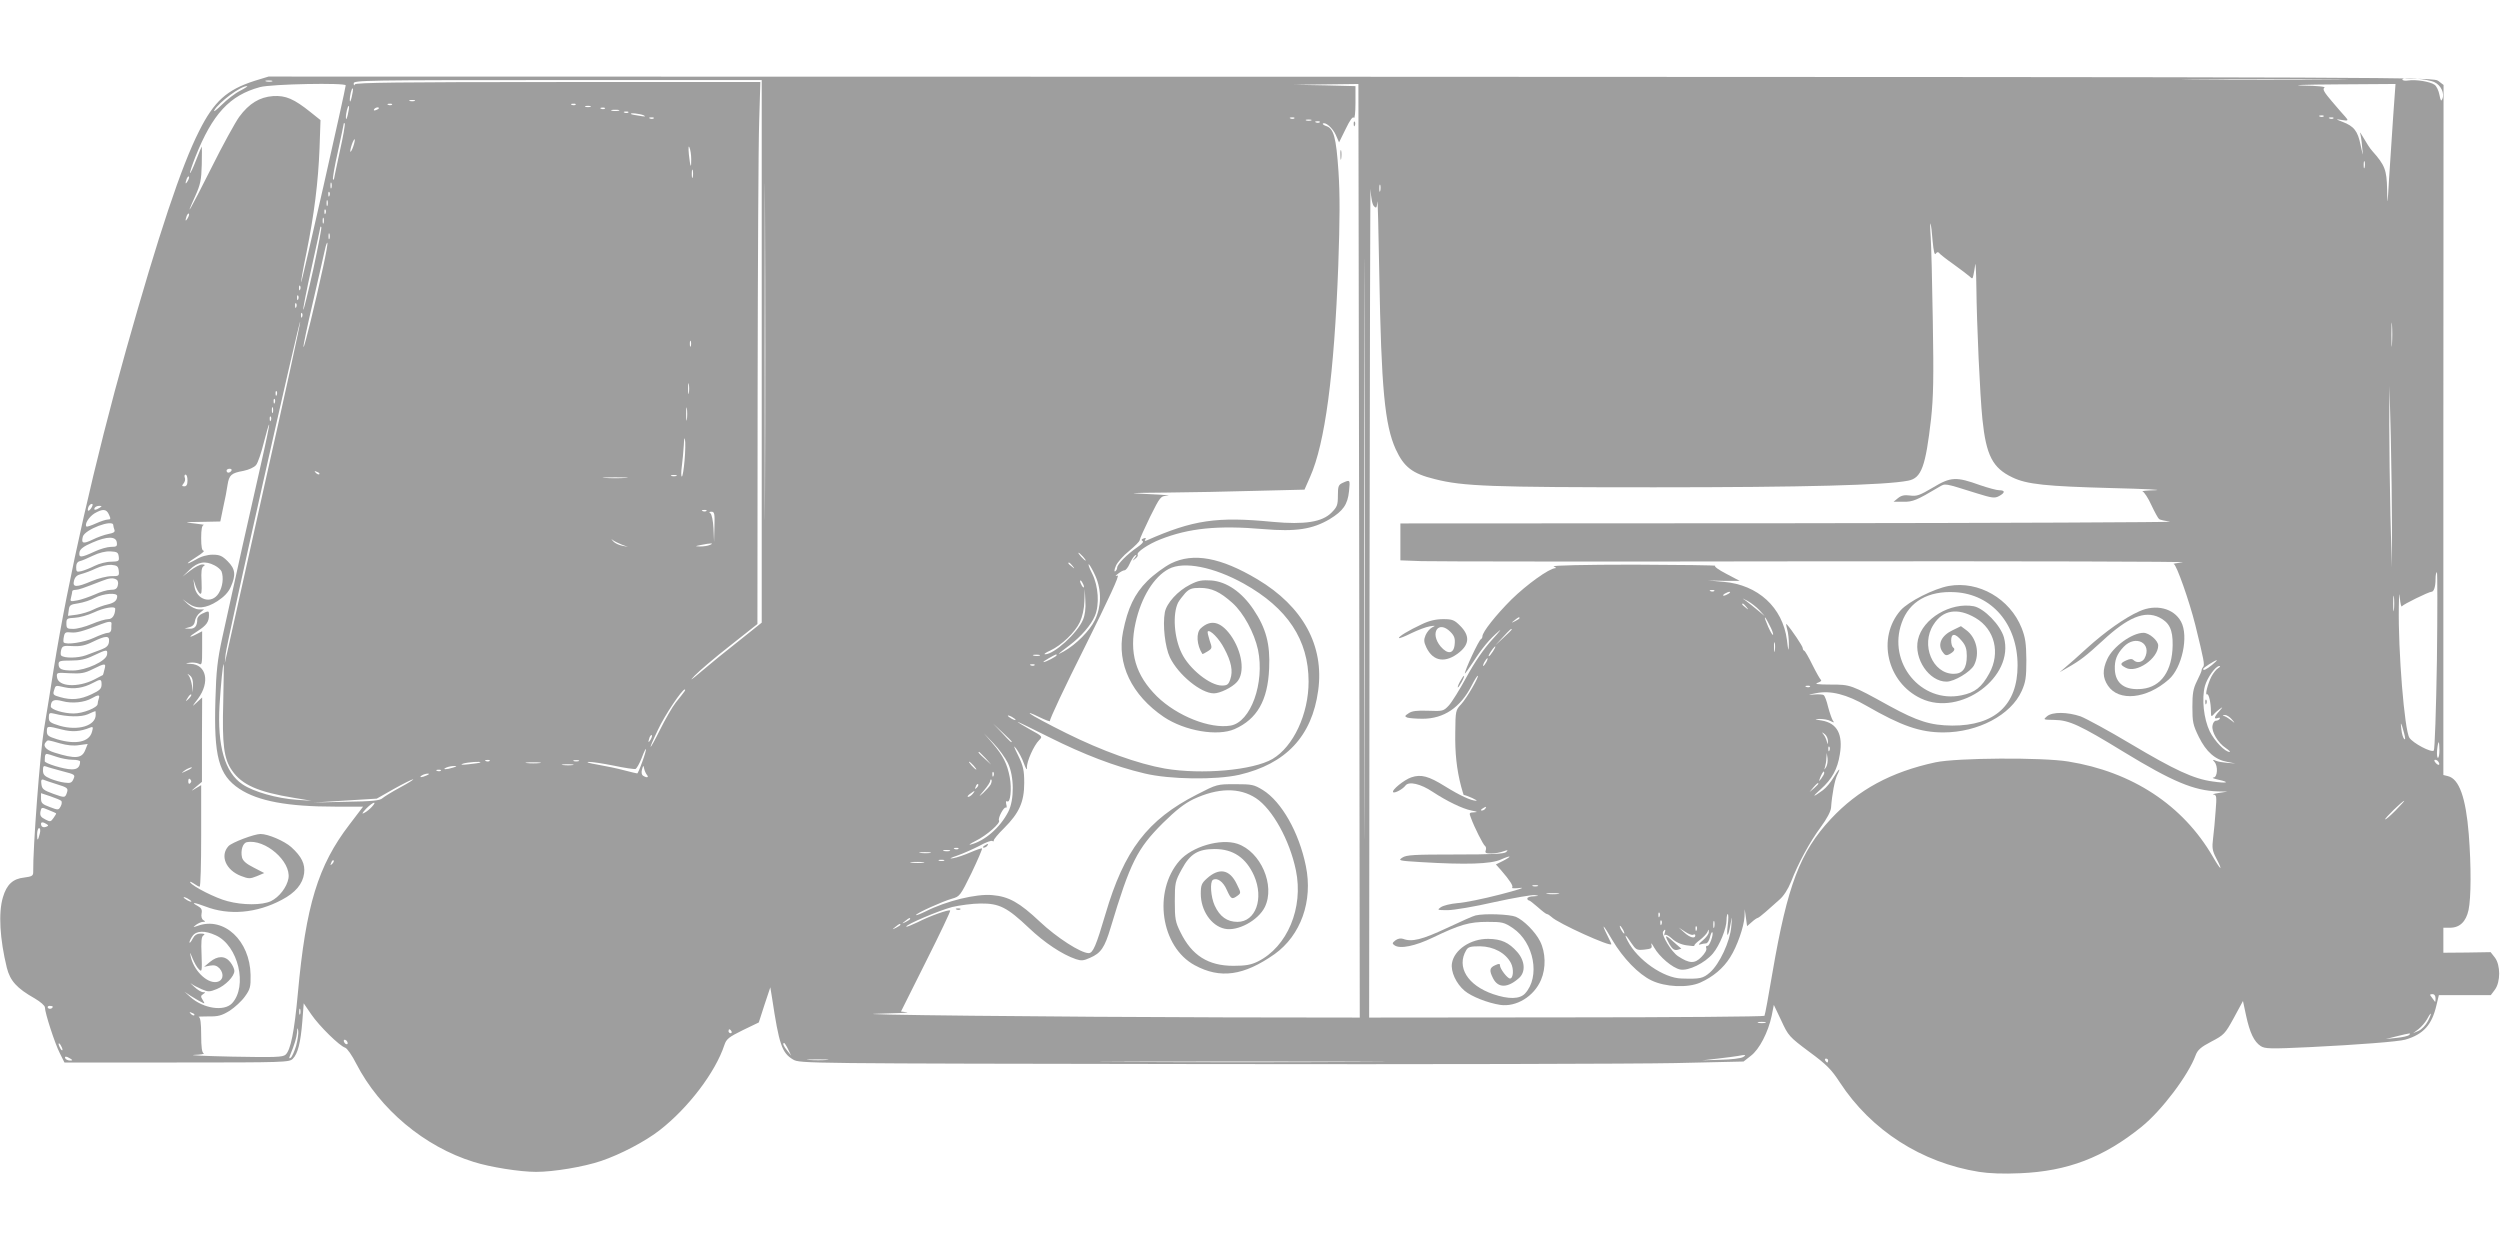 <?xml version="1.0" standalone="no"?>
<!DOCTYPE svg PUBLIC "-//W3C//DTD SVG 20010904//EN"
 "http://www.w3.org/TR/2001/REC-SVG-20010904/DTD/svg10.dtd">
<svg version="1.0" xmlns="http://www.w3.org/2000/svg"
 width="1280pt" height="640pt" viewBox="0 0 1280 640"
 preserveAspectRatio="xMidYMid meet">
<g transform="translate(0,640) scale(0.1,-0.1)"
fill="#9e9e9e" stroke="none">
<path d="M1303 5986 c-142 -46 -207 -104 -284 -258 -91 -180 -207 -528 -373
-1118 -160 -567 -298 -1180 -371 -1635 -14 -88 -36 -227 -50 -310 -20 -123
-57 -608 -55 -731 0 -18 -7 -22 -46 -27 -58 -6 -90 -36 -109 -101 -24 -79 -16
-214 20 -361 17 -67 51 -105 143 -157 29 -17 52 -37 52 -46 0 -28 51 -185 76
-234 l24 -48 575 0 c556 0 576 1 594 19 26 26 40 82 49 192 l7 92 39 -57 c41
-60 144 -161 173 -170 10 -3 36 -40 57 -82 120 -233 349 -425 601 -503 85 -27
238 -51 320 -51 90 0 245 26 333 56 98 33 226 100 299 157 147 114 286 297
332 437 10 30 22 40 93 75 l83 40 29 90 30 90 9 -55 c36 -238 50 -281 108
-315 34 -20 55 -20 2099 -23 1136 -2 2223 1 2416 5 l351 8 37 29 c44 33 89
121 107 205 l11 56 38 -80 c36 -78 40 -83 143 -160 90 -66 114 -91 157 -157
160 -245 418 -411 713 -458 50 -8 125 -11 210 -7 243 10 428 81 622 238 103
83 240 265 277 367 10 26 26 41 80 69 65 34 70 39 115 121 l47 87 16 -75 c19
-88 41 -134 75 -156 22 -14 48 -15 257 -5 243 12 449 28 483 38 93 27 137 76
160 178 l12 50 133 0 133 0 21 28 c29 40 29 125 0 164 l-22 28 -121 -2 -121
-1 0 64 0 64 34 0 c50 0 82 31 95 91 13 62 14 223 1 389 -15 186 -49 282 -106
296 l-24 6 0 1767 1 1766 -26 20 c-26 20 -43 20 -5568 22 l-5542 1 -72 -22z
m10640 7 c-188 -2 -498 -2 -690 0 -191 1 -37 2 342 2 380 0 536 -1 348 -2z
m522 -14 c33 -16 52 -57 40 -85 -6 -15 -9 -11 -15 20 -4 22 -15 45 -25 52 -22
16 -95 28 -135 22 -16 -3 -30 0 -30 5 0 14 130 3 165 -14z m-11072 4 c-7 -2
-21 -2 -30 0 -10 3 -4 5 12 5 17 0 24 -2 18 -5z m2507 -1382 l0 -1389 -115
-92 c-64 -50 -151 -121 -193 -157 -55 -47 -65 -53 -35 -22 23 24 105 94 182
154 l139 110 1 1185 c1 652 4 1276 8 1388 l6 202 -1036 0 c-819 0 -1036 -3
-1040 -12 -3 -8 -6 -6 -6 5 -1 16 55 17 1044 17 l1045 0 0 -1389z m17 -699
c-1 -383 -2 -69 -2 698 0 767 1 1081 2 697 2 -383 2 -1011 0 -1395z m3070
-1514 c-1 -662 -2 -121 -2 1202 0 1323 1 1864 2 1203 2 -662 2 -1744 0 -2405z
m-5217 3575 c0 -17 -225 -1012 -228 -1008 -2 1 10 70 27 151 40 199 60 359 67
534 l5 145 -50 40 c-86 69 -128 87 -193 83 -69 -5 -123 -38 -173 -106 -19 -26
-85 -145 -145 -266 -109 -217 -138 -267 -80 -139 26 58 31 81 33 160 1 51 1
93 0 93 -1 0 -14 -32 -29 -70 -15 -39 -29 -68 -31 -66 -2 2 10 39 27 82 88
221 176 316 331 358 58 16 439 23 439 9z m5189 -2383 l3 -2390 -683 1 c-865 2
-2010 14 -1779 19 96 2 161 5 144 7 l-31 4 128 256 c71 141 127 259 124 261
-6 7 -105 -28 -167 -60 -32 -15 -58 -26 -58 -22 0 11 167 82 235 100 39 9 104
18 145 18 96 1 136 -19 248 -125 79 -75 170 -136 241 -160 27 -9 39 -8 72 7
56 24 75 53 105 153 101 336 136 405 268 537 67 66 109 99 156 122 126 59 236
61 321 5 84 -56 172 -214 204 -369 40 -192 -44 -392 -195 -467 -35 -17 -62
-22 -125 -22 -129 0 -213 53 -271 172 -26 52 -29 68 -29 158 0 96 2 103 36
165 42 78 83 103 168 103 95 0 161 -45 202 -137 51 -117 8 -236 -85 -236 -53
0 -91 27 -117 84 -20 44 -25 121 -9 131 22 13 53 -9 71 -51 22 -48 26 -51 55
-30 19 14 18 15 -4 60 -36 75 -90 85 -153 28 -27 -24 -31 -35 -31 -78 0 -85
53 -164 122 -179 66 -15 172 42 206 111 54 111 -21 284 -141 324 -86 28 -232
-14 -296 -87 -137 -157 -96 -441 78 -535 131 -71 251 -54 409 57 134 96 197
271 160 451 -35 172 -124 329 -220 389 -46 28 -56 30 -142 30 -92 0 -93 0
-196 -53 -253 -129 -372 -285 -468 -612 -48 -163 -64 -200 -86 -200 -40 0
-163 79 -250 161 -104 98 -159 129 -243 136 -82 8 -237 -30 -343 -84 -27 -13
-48 -21 -48 -18 0 9 138 71 185 84 39 11 42 15 99 131 32 67 56 123 54 126 -3
2 -29 -7 -59 -20 -30 -13 -70 -27 -89 -30 -23 -4 -16 1 23 14 31 11 82 34 113
50 30 17 60 28 65 24 5 -3 8 -2 7 3 -1 4 22 33 53 63 77 77 103 134 103 231 0
66 -5 87 -31 141 -23 46 -26 56 -10 35 12 -16 30 -49 39 -75 11 -30 17 -38 16
-22 -2 30 35 113 62 140 19 19 18 20 -46 55 -35 20 -64 37 -64 39 0 2 73 -34
163 -79 174 -87 334 -149 487 -185 128 -31 365 -34 485 -7 239 56 372 197 404
431 32 230 -78 431 -311 570 -188 112 -328 138 -443 81 -33 -17 -87 -56 -121
-90 -65 -65 -100 -138 -124 -259 -33 -165 44 -325 209 -437 108 -72 275 -100
362 -62 115 51 170 146 177 310 6 125 -16 207 -80 302 -60 90 -138 143 -216
149 -48 3 -67 0 -108 -21 -64 -32 -121 -95 -130 -142 -12 -65 1 -178 26 -231
43 -89 159 -184 225 -184 31 0 93 30 118 58 43 47 27 157 -33 241 -51 69 -101
81 -152 34 -25 -23 -21 -86 8 -131 1 -2 13 4 27 13 24 15 24 17 10 57 -7 22
-12 43 -9 45 11 11 58 -36 84 -87 36 -67 46 -116 31 -158 -9 -27 -16 -32 -43
-32 -61 0 -168 86 -206 166 -39 79 -47 201 -18 259 6 11 22 32 36 48 21 22 34
27 75 27 61 0 103 -20 167 -77 57 -51 112 -153 131 -240 35 -170 -37 -370
-140 -388 -106 -18 -274 49 -377 149 -110 109 -144 224 -110 377 29 131 94
236 170 276 77 41 231 10 384 -75 224 -125 332 -288 332 -502 0 -166 -78 -333
-185 -396 -100 -58 -362 -81 -551 -49 -137 24 -323 91 -504 181 -91 45 -174
90 -185 99 -11 9 9 2 43 -15 35 -17 61 -27 58 -21 -4 5 77 177 179 380 123
247 179 368 167 364 -14 -4 -13 -2 3 10 11 9 26 17 32 17 7 0 19 15 27 34 8
18 20 37 27 42 10 6 10 3 -1 -12 -14 -18 -14 -18 2 -5 10 7 16 17 13 21 -8 12
54 54 115 78 147 58 295 73 529 53 166 -14 251 -1 339 51 69 42 92 75 99 143
6 60 6 60 -32 43 -22 -10 -25 -17 -25 -66 0 -48 -4 -58 -33 -87 -48 -48 -137
-62 -300 -47 -288 28 -408 10 -646 -95 -9 -4 -12 -2 -7 5 5 8 2 10 -9 5 -11
-4 -13 -8 -5 -13 7 -4 -4 -16 -27 -32 -50 -34 -103 -87 -103 -104 0 -7 -5 -16
-10 -19 -6 -4 -5 8 3 27 7 18 38 53 68 77 29 24 54 49 54 55 0 6 24 59 53 119
53 106 54 107 90 109 20 1 -21 5 -93 8 -121 6 -115 6 85 8 118 1 326 5 462 9
l247 6 29 66 c76 171 123 522 144 1082 8 234 9 359 1 481 -12 175 -24 221 -64
233 -11 4 -18 9 -16 12 12 11 50 -22 66 -57 l17 -39 34 69 c22 46 37 66 42 57
4 -6 8 27 8 75 l0 87 -157 4 -158 3 165 2 165 2 4 -2390z m5294 2223 c-6 -93
-16 -235 -21 -318 -8 -140 -9 -144 -10 -55 -2 100 -11 124 -76 197 -12 13 -31
43 -44 66 -13 23 -21 34 -18 25 3 -10 8 -41 10 -70 6 -53 6 -53 -8 10 -14 71
-34 96 -92 118 -37 14 -37 15 -6 10 35 -6 38 -4 20 16 -7 7 -37 42 -67 77 -42
49 -51 65 -40 72 9 5 -35 10 -111 11 -69 2 10 5 175 6 l300 2 -12 -167z
m-11024 132 c-26 -13 -68 -46 -94 -72 -27 -26 -43 -39 -38 -28 23 41 136 126
168 124 6 0 -11 -11 -36 -24z m572 -31 c-5 -21 -9 -30 -10 -19 -1 24 10 67 15
62 3 -2 0 -22 -5 -43z m322 -21 c-7 -2 -19 -2 -25 0 -7 3 -2 5 12 5 14 0 19
-2 13 -5z m-116 -19 c-3 -3 -12 -4 -19 -1 -8 3 -5 6 6 6 11 1 17 -2 13 -5z
m940 0 c-3 -3 -12 -4 -19 -1 -8 3 -5 6 6 6 11 1 17 -2 13 -5z m-1166 -50 c-5
-21 -9 -30 -10 -19 -1 24 10 67 15 62 3 -2 0 -22 -5 -43z m1242 39 c-7 -2 -19
-2 -25 0 -7 3 -2 5 12 5 14 0 19 -2 13 -5z m-1083 -7 c0 -2 -7 -7 -16 -10 -8
-3 -12 -2 -9 4 6 10 25 14 25 6z m1157 -2 c-3 -3 -12 -4 -19 -1 -8 3 -5 6 6 6
11 1 17 -2 13 -5z m71 -11 c-10 -2 -26 -2 -35 0 -10 3 -2 5 17 5 19 0 27 -2
18 -5z m49 -9 c-3 -3 -12 -4 -19 -1 -8 3 -5 6 6 6 11 1 17 -2 13 -5z m78 -14
c14 -7 8 -8 -20 -3 -22 3 -42 7 -44 9 -9 8 45 2 64 -6z m8602 -6 c-3 -3 -12
-4 -19 -1 -8 3 -5 6 6 6 11 1 17 -2 13 -5z m-8550 -10 c-3 -3 -12 -4 -19 -1
-8 3 -5 6 6 6 11 1 17 -2 13 -5z m3280 0 c-3 -3 -12 -4 -19 -1 -8 3 -5 6 6 6
11 1 17 -2 13 -5z m5320 0 c-3 -3 -12 -4 -19 -1 -8 3 -5 6 6 6 11 1 17 -2 13
-5z m-5234 -11 c-7 -2 -19 -2 -25 0 -7 3 -2 5 12 5 14 0 19 -2 13 -5z m44 -9
c-3 -3 -12 -4 -19 -1 -8 3 -5 6 6 6 11 1 17 -2 13 -5z m-5017 -148 c-16 -75
-30 -139 -30 -143 0 -3 -2 -4 -5 -1 -3 3 8 67 25 142 16 75 30 139 30 143 0 3
2 4 5 1 3 -3 -8 -67 -25 -142z m69 25 c-6 -18 -13 -30 -15 -28 -2 2 1 18 7 36
6 18 13 30 15 28 2 -2 -1 -18 -7 -36z m1730 -65 c1 -55 -5 -42 -12 24 -3 34
-2 47 3 35 5 -11 9 -38 9 -59z m8568 -43 c-3 -10 -5 -4 -5 12 0 17 2 24 5 18
2 -7 2 -21 0 -30z m-8560 -50 c-3 -10 -5 -2 -5 17 0 19 2 27 5 18 2 -10 2 -26
0 -35z m-2586 -20 c-12 -20 -14 -14 -5 12 4 9 9 14 11 11 3 -2 0 -13 -6 -23z
m6074 -129 c12 -12 14 -9 17 23 2 21 6 -146 10 -372 10 -583 28 -771 84 -895
42 -91 85 -125 200 -153 144 -37 287 -42 1124 -42 766 0 1185 11 1300 34 68
13 89 72 117 316 12 113 14 208 9 500 -3 198 -8 394 -11 435 -3 41 -3 71 -1
65 3 -5 8 -46 11 -89 5 -53 10 -74 16 -65 6 9 12 10 17 4 4 -6 37 -32 74 -58
36 -26 73 -54 82 -62 14 -14 16 -14 20 7 3 13 7 37 9 53 2 17 5 -35 6 -115 2
-191 18 -549 31 -677 19 -184 52 -249 153 -297 74 -36 173 -46 512 -55 165 -4
264 -9 220 -11 -44 -1 -73 -4 -65 -6 8 -3 29 -34 45 -70 17 -36 35 -69 40 -72
6 -4 30 -9 55 -13 25 -3 -852 -7 -1947 -8 l-1993 -1 0 -94 0 -95 108 -4 c59
-2 973 -3 2032 -1 1059 1 1898 -1 1865 -5 -33 -4 -53 -8 -45 -9 13 -2 79 -188
110 -312 44 -180 49 -204 40 -215 -5 -5 -8 -14 -8 -18 0 -4 -11 -29 -24 -55
-19 -38 -23 -63 -23 -132 0 -76 3 -92 33 -153 38 -77 84 -117 146 -128 l41 -8
-40 3 c-22 2 -49 6 -60 11 -16 7 -18 6 -7 -6 19 -21 16 -79 -5 -80 -10 -1 2
-6 25 -11 64 -14 45 -20 -30 -9 -96 13 -193 58 -420 193 -112 67 -227 129
-255 140 -68 23 -144 24 -172 1 -21 -18 -21 -18 38 -19 75 -1 131 -27 353
-163 251 -153 361 -199 483 -203 l50 -1 -45 -7 c-25 -4 -37 -8 -27 -8 16 -2
17 -10 11 -84 -3 -46 -9 -108 -13 -140 -6 -48 -4 -63 15 -100 38 -72 26 -68
-17 7 -153 263 -412 433 -739 486 -134 22 -571 19 -680 -4 -228 -49 -397 -141
-536 -290 -158 -170 -222 -339 -299 -787 -20 -118 -38 -217 -41 -221 -2 -4
-459 -8 -1014 -8 l-1010 -1 2 2157 c1 1187 4 2125 5 2084 3 -45 9 -79 18 -87z
m-5338 94 c-3 -7 -5 -2 -5 12 0 14 2 19 5 13 2 -7 2 -19 0 -25z m5370 -15 c-3
-10 -5 -4 -5 12 0 17 2 24 5 18 2 -7 2 -21 0 -30z m-5380 -25 c-3 -8 -6 -5 -6
6 -1 11 2 17 5 13 3 -3 4 -12 1 -19z m-10 -50 c-3 -7 -5 -2 -5 12 0 14 2 19 5
13 2 -7 2 -19 0 -25z m-10 -40 c-3 -8 -6 -5 -6 6 -1 11 2 17 5 13 3 -3 4 -12
1 -19z m-706 -25 c-12 -20 -14 -14 -5 12 4 9 9 14 11 11 3 -2 0 -13 -6 -23z
m696 -25 c-3 -7 -5 -2 -5 12 0 14 2 19 5 13 2 -7 2 -19 0 -25z m-53 -237 c-26
-116 -49 -209 -51 -207 -3 2 16 97 41 210 25 113 46 209 46 212 0 4 2 5 5 2 3
-3 -16 -100 -41 -217z m83 157 c-3 -7 -5 -2 -5 12 0 14 2 19 5 13 2 -7 2 -19
0 -25z m-32 -142 c-42 -194 -97 -418 -101 -413 -3 3 20 110 50 238 30 129 57
249 61 267 4 18 9 31 11 29 3 -2 -7 -57 -21 -121z m-118 -118 c-3 -8 -6 -5 -6
6 -1 11 2 17 5 13 3 -3 4 -12 1 -19z m-10 -50 c-3 -8 -6 -5 -6 6 -1 11 2 17 5
13 3 -3 4 -12 1 -19z m-10 -40 c-3 -8 -6 -5 -6 6 -1 11 2 17 5 13 3 -3 4 -12
1 -19z m30 -50 c-3 -8 -6 -5 -6 6 -1 11 2 17 5 13 3 -3 4 -12 1 -19z m10700
-140 c-2 -29 -3 -8 -3 47 0 55 1 79 3 53 2 -26 2 -71 0 -100z m-10893 -723
c-102 -457 -189 -848 -194 -870 l-9 -40 4 45 c4 53 378 1716 382 1703 2 -5
-80 -382 -183 -838z m2183 713 c-3 -7 -5 -2 -5 12 0 14 2 19 5 13 2 -7 2 -19
0 -25z m-10 -240 c-2 -13 -4 -3 -4 22 0 25 2 35 4 23 2 -13 2 -33 0 -45z
m8720 -693 l-1 -200 -7 265 c-3 146 -6 355 -6 465 l1 200 7 -265 c3 -146 6
-355 6 -465z m-10830 683 c-3 -8 -6 -5 -6 6 -1 11 2 17 5 13 3 -3 4 -12 1 -19z
m-10 -40 c-3 -8 -6 -5 -6 6 -1 11 2 17 5 13 3 -3 4 -12 1 -19z m2110 -85 c-2
-16 -4 -3 -4 27 0 30 2 43 4 28 2 -16 2 -40 0 -55z m-2120 35 c-3 -7 -5 -2 -5
12 0 14 2 19 5 13 2 -7 2 -19 0 -25z m-10 -40 c-3 -8 -6 -5 -6 6 -1 11 2 17 5
13 3 -3 4 -12 1 -19z m-51 -225 c-47 -204 -144 -640 -198 -888 -25 -115 -31
-171 -35 -315 -9 -293 16 -388 123 -459 96 -63 247 -91 491 -91 l142 0 -70
-92 c-161 -210 -223 -414 -264 -864 -18 -197 -37 -291 -63 -314 -14 -13 -54
-14 -272 -10 -140 3 -228 7 -195 9 33 1 54 5 48 8 -9 3 -13 32 -13 93 0 62 -4
90 -12 93 -7 2 14 3 48 3 51 -1 69 4 110 29 26 17 62 50 78 73 27 37 30 50 29
110 -3 176 -136 300 -270 252 -26 -9 -27 -9 -9 5 11 8 27 15 35 15 13 0 14 2
2 9 -8 5 -12 19 -9 34 4 19 -1 28 -19 38 -39 21 -20 20 38 -2 121 -47 263 -35
392 34 69 36 107 81 114 135 6 48 -12 86 -66 135 -35 31 -118 67 -157 67 -32
0 -146 -43 -164 -62 -45 -49 -14 -123 64 -153 39 -15 46 -15 81 -1 l38 16 -54
28 c-38 19 -55 34 -60 52 -8 36 4 74 25 78 93 18 227 -98 213 -185 -8 -45 -47
-96 -90 -117 -45 -21 -144 -21 -222 0 -60 15 -178 75 -191 96 -4 6 3 4 17 -5
13 -9 27 -17 31 -17 5 0 8 117 8 260 l0 260 -27 -16 c-28 -17 -28 -17 1 8 l30
25 0 216 1 216 -29 -27 c-25 -23 -24 -21 8 21 62 84 43 175 -38 178 -30 2 -30
2 -4 6 15 2 35 0 45 -5 17 -9 18 -4 18 78 l0 88 -27 -14 c-46 -24 -44 -15 4
15 45 29 58 47 58 82 0 22 -1 23 -35 7 -14 -6 -25 -19 -25 -29 0 -34 -12 -49
-39 -48 l-26 1 25 7 c17 4 26 15 28 31 2 14 13 33 25 42 l22 18 -27 0 c-15 0
-39 12 -55 26 l-28 26 29 -21 c42 -31 90 -27 149 11 34 22 56 45 68 72 28 62
24 93 -15 132 -28 28 -41 34 -77 34 -28 0 -60 -9 -86 -25 -58 -32 -54 -22 5
15 26 16 41 30 35 30 -9 0 -13 20 -13 65 0 44 4 66 13 67 6 1 -15 4 -48 8 -56
6 -53 7 36 8 l97 2 15 73 c9 39 19 91 22 114 8 51 19 61 81 72 29 6 55 18 65
30 10 12 27 64 40 116 13 52 25 93 27 91 2 -2 -17 -94 -42 -203z m2169 20 c-4
-46 -10 -83 -14 -83 -4 0 -4 24 0 53 4 28 8 77 10 107 1 30 4 44 6 30 3 -13 2
-62 -2 -107z m-2320 -53 c-3 -5 -10 -10 -16 -10 -5 0 -9 5 -9 10 0 6 7 10 16
10 8 0 12 -4 9 -10z m450 -18 c-3 -3 -11 0 -18 7 -9 10 -8 11 6 5 10 -3 15 -9
12 -12z m-675 -32 c0 -21 -5 -30 -16 -30 -13 0 -14 3 -4 15 7 8 10 22 6 30 -3
8 -1 15 4 15 6 0 10 -13 10 -30z m2503 23 c-7 -2 -19 -2 -25 0 -7 3 -2 5 12 5
14 0 19 -2 13 -5z m-260 -10 c-29 -2 -77 -2 -105 0 -29 2 -6 3 52 3 58 0 81
-1 53 -3z m-2735 -153 c-14 -22 -24 -19 -15 5 4 8 11 15 17 15 6 0 6 -7 -2
-20z m42 0 c-20 -13 -33 -13 -25 0 3 6 14 10 23 10 15 0 15 -2 2 -10z m48 -35
c10 -21 9 -25 -6 -25 -9 0 -37 -9 -61 -20 -24 -11 -46 -18 -48 -16 -12 11 12
49 40 67 43 25 62 24 75 -6z m3059 19 c-3 -3 -12 -4 -19 -1 -8 3 -5 6 6 6 11
1 17 -2 13 -5z m41 -81 l-2 -78 -3 70 c-2 39 -9 73 -16 77 -8 5 -6 8 6 8 15 0
17 -10 15 -77z m-3078 8 c0 -5 3 -16 6 -24 4 -11 -5 -16 -31 -21 -21 -4 -57
-17 -81 -29 -48 -23 -59 -20 -50 15 9 37 156 92 156 59z m18 -88 c3 -20 -1
-23 -30 -23 -18 0 -57 -11 -86 -25 -67 -31 -80 -32 -75 -2 3 16 21 30 66 49
75 33 121 33 125 1z m2587 -12 l30 -11 -30 6 c-16 3 -37 13 -45 22 -13 14 -13
15 0 5 8 -6 29 -15 45 -22z m450 -1 c-11 -5 -33 -8 -50 -8 -29 1 -29 1 5 8 49
10 69 10 45 0z m-3027 -60 c3 -23 0 -25 -40 -26 -24 0 -61 -10 -83 -21 -22
-11 -52 -23 -67 -27 -25 -6 -28 -4 -28 20 0 17 6 28 19 31 10 2 40 15 67 28
31 15 64 23 89 22 35 -2 40 -5 43 -27z m4937 0 c10 -11 16 -20 13 -20 -3 0
-13 9 -23 20 -10 11 -16 20 -13 20 3 0 13 -9 23 -20z m-4446 -45 c16 -8 31
-22 35 -30 12 -32 6 -80 -14 -112 -36 -59 -115 -35 -125 37 l-5 35 10 -31 c5
-17 16 -36 22 -42 10 -8 12 4 10 60 -3 51 0 73 10 79 10 6 8 9 -7 9 -11 0 -38
-14 -60 -31 l-40 -31 37 36 c42 40 79 46 127 21z m4392 -2 c13 -16 12 -17 -3
-4 -10 7 -18 15 -18 17 0 8 8 3 21 -13z m118 -53 c32 -73 30 -156 -3 -225 -27
-55 -96 -124 -157 -159 -43 -24 -37 -18 28 31 58 44 109 102 129 150 24 57 18
152 -14 216 -16 31 -23 52 -16 47 6 -6 21 -33 33 -60z m-5001 28 c3 -27 1 -28
-38 -28 -22 0 -67 -11 -100 -25 -80 -34 -100 -33 -91 2 5 20 16 29 37 34 16 4
49 16 74 28 25 12 60 20 80 19 30 -3 35 -7 38 -30z m11869 -460 c-4 -249 -11
-456 -16 -461 -12 -12 -107 38 -125 66 -25 39 -58 442 -54 672 1 61 3 78 5 45
3 -30 7 -50 11 -44 7 10 137 74 151 74 13 0 21 27 21 66 0 19 3 34 7 34 3 0 3
-203 0 -452z m-11880 414 c7 -4 10 -17 6 -30 -4 -17 -13 -22 -37 -22 -17 0
-54 -11 -81 -24 -28 -12 -68 -26 -89 -30 -37 -7 -38 -6 -32 16 3 13 6 26 6 31
0 4 8 7 18 7 16 1 34 7 132 45 40 16 60 18 77 7z m4953 -37 c0 -5 -5 -3 -10 5
-5 8 -10 20 -10 25 0 6 5 3 10 -5 5 -8 10 -19 10 -25z m-5 -168 c-29 -69 -148
-177 -194 -177 -9 0 3 9 26 19 58 27 127 93 152 146 13 28 22 68 23 107 l2 63
3 -60 c3 -40 -2 -74 -12 -98z m6712 51 c-2 -18 -4 -4 -4 32 0 36 2 50 4 33 2
-18 2 -48 0 -65z m-11657 70 c0 -23 -15 -35 -50 -43 -19 -4 -52 -16 -72 -26
-21 -11 -59 -22 -84 -26 l-46 -6 4 29 c3 26 8 29 49 35 25 4 63 16 85 28 44
23 114 28 114 9z m-10 -65 c-1 -33 -15 -53 -36 -53 -14 0 -51 -11 -84 -25 -33
-14 -75 -25 -95 -25 -32 0 -35 3 -35 28 0 25 3 27 43 29 23 1 67 13 97 27 53
25 110 34 110 19z m-19 -76 c-1 -4 -1 -16 -1 -27 0 -12 -7 -20 -17 -20 -10 0
-43 -12 -73 -26 -49 -23 -141 -37 -154 -23 -2 2 -2 15 1 29 4 22 9 25 36 22
29 -3 57 4 157 43 36 14 52 15 51 2z m-13 -93 c-2 -19 -12 -29 -38 -39 -19 -7
-55 -21 -80 -30 -41 -15 -112 -16 -127 -1 -3 3 -3 15 0 28 6 21 11 23 59 20
40 -2 65 3 103 22 68 33 87 33 83 0z m-10 -66 c-5 -33 -107 -80 -174 -81 -59
0 -74 7 -74 33 0 16 8 18 63 18 47 0 75 6 117 26 67 32 72 32 68 4z m4775 -5
c-7 -2 -21 -2 -30 0 -10 3 -4 5 12 5 17 0 24 -2 18 -5z m87 2 c0 -6 -56 -35
-67 -35 -4 1 8 9 27 20 39 22 40 22 40 15z m5915 -50 c-29 -23 -45 -31 -45
-20 0 6 62 45 70 45 3 0 -8 -11 -25 -25z m-10790 -22 c-4 -16 -7 -29 -8 -29
-1 -1 -21 -11 -44 -23 -85 -43 -185 -37 -191 11 -3 25 -3 25 65 21 57 -3 76 0
118 21 64 32 69 31 60 -1z m608 -165 c-6 -221 3 -293 45 -353 51 -74 134 -110
317 -140 l90 -15 -75 5 c-102 7 -222 41 -278 79 -91 60 -130 198 -118 406 7
109 17 210 21 210 2 0 0 -87 -2 -192z m4154 186 c-3 -3 -12 -4 -19 -1 -8 3 -5
6 6 6 11 1 17 -2 13 -5z m6060 -15 c-9 -5 -24 -24 -34 -42 -19 -37 -35 -99
-23 -92 9 5 20 -44 20 -88 0 -26 2 -28 13 -16 6 8 21 21 32 29 17 12 17 11 -2
-11 -27 -29 -30 -44 -7 -35 8 3 12 2 9 -4 -3 -6 -12 -10 -19 -10 -8 0 -16 -11
-18 -25 -6 -31 28 -89 68 -115 16 -11 25 -20 20 -20 -24 0 -77 55 -102 105
-31 65 -42 167 -25 232 12 44 55 103 74 103 7 0 4 -5 -6 -11z m-10369 -88 l-1
-36 -4 35 c-3 19 -10 42 -16 50 -10 13 -10 13 6 1 11 -9 16 -26 15 -50z m-468
4 c0 -21 -9 -30 -52 -50 -58 -27 -102 -31 -161 -14 -33 9 -37 13 -31 32 9 30
6 29 55 18 48 -11 97 -3 144 22 41 22 45 21 45 -8z m2983 -37 c-5 -7 -24 -32
-43 -55 -18 -23 -54 -86 -81 -140 -58 -116 -66 -116 -10 1 35 75 123 206 137
206 4 0 2 -6 -3 -12z m-2537 -36 c-17 -16 -18 -16 -5 5 7 12 15 20 18 17 3 -2
-3 -12 -13 -22z m-460 2 c-3 -9 -6 -21 -6 -28 0 -19 -75 -49 -123 -49 -51 0
-117 20 -117 36 1 32 16 39 60 27 48 -13 112 -7 150 15 33 19 43 19 36 -1z
m-16 -84 c0 -56 -90 -83 -184 -56 -49 15 -56 20 -56 42 0 24 3 26 28 20 66
-17 138 -18 172 -3 19 9 36 16 38 16 1 1 2 -8 2 -19z m4710 -26 c0 -2 -9 0
-20 6 -11 6 -20 13 -20 16 0 2 9 0 20 -6 11 -6 20 -13 20 -16z m6226 4 c19
-23 19 -23 -1 -7 -11 9 -27 19 -35 22 -13 5 -13 6 1 6 9 1 24 -9 35 -21z m883
-72 c7 -26 7 -36 0 -29 -5 5 -12 27 -14 49 -6 44 -1 37 14 -20z m-7129 -43 c0
-8 -9 0 -50 45 l-45 47 48 -45 c26 -24 47 -45 47 -47z m-4864 62 c54 -14 95
-11 146 10 14 6 16 2 9 -22 -14 -52 -82 -67 -179 -38 -44 14 -52 19 -52 40 0
29 2 29 76 10z m3015 -52 c-12 -20 -14 -14 -5 12 4 9 9 14 11 11 3 -2 0 -13
-6 -23z m1829 -119 c33 -67 34 -190 2 -251 -42 -81 -120 -149 -192 -167 -14
-4 -2 5 26 19 55 27 128 91 119 104 -7 12 25 72 35 66 4 -3 6 5 2 17 -3 13 -1
19 5 15 16 -10 24 64 13 123 -13 69 -34 111 -87 173 l-45 52 49 -51 c28 -29
60 -74 73 -100z m-4853 100 c36 -10 70 -14 98 -9 l44 6 -12 -30 c-17 -45 -51
-48 -159 -14 -45 14 -62 36 -41 56 8 9 7 9 70 -9z m12183 -34 c0 -22 -3 -40
-8 -40 -4 0 -6 18 -4 40 2 22 6 40 8 40 2 0 4 -18 4 -40z m-9201 -59 c-12 -34
-24 -61 -26 -61 -3 0 -33 7 -67 16 -33 9 -95 22 -136 29 -41 7 -62 13 -47 14
16 1 74 -8 129 -19 56 -12 106 -19 112 -17 6 3 20 27 31 55 27 72 31 57 4 -17z
m1757 17 l29 -33 -32 29 c-31 28 -38 36 -30 36 2 0 16 -15 33 -32z m-4756 7
c23 -8 60 -15 81 -15 22 0 39 -4 39 -9 0 -28 -14 -41 -44 -40 -38 0 -139 31
-137 42 0 4 1 14 1 22 0 8 4 15 9 15 5 0 28 -7 51 -15z m2217 -21 c-3 -3 -12
-4 -19 -1 -8 3 -5 6 6 6 11 1 17 -2 13 -5z m456 -1 c-7 -2 -19 -2 -25 0 -7 3
-2 5 12 5 14 0 19 -2 13 -5z m9522 -4 c11 -17 -1 -21 -15 -4 -8 9 -8 15 -2 15
6 0 14 -5 17 -11z m-10026 -3 c-2 -2 -29 -6 -59 -9 -36 -4 -46 -3 -30 3 25 8
97 13 89 6z m304 -3 c-18 -2 -48 -2 -65 0 -18 2 -4 4 32 4 36 0 50 -2 33 -4z
m2222 -13 c10 -11 16 -20 13 -20 -3 0 -13 9 -23 20 -10 11 -16 20 -13 20 3 0
13 -9 23 -20z m-2052 3 c-13 -2 -35 -2 -50 0 -16 2 -5 4 22 4 28 0 40 -2 28
-4z m-2612 -32 c63 -16 65 -18 55 -40 -8 -19 -16 -22 -45 -18 -20 2 -53 12
-73 20 -30 13 -38 21 -38 43 0 21 3 25 18 19 9 -4 47 -14 83 -24z m1999 19
c-34 -11 -60 -11 -35 0 11 5 29 8 40 8 16 0 15 -2 -5 -8z m992 -37 c12 -14 0
-17 -19 -5 -8 5 -10 17 -6 32 6 22 8 23 11 5 2 -11 9 -26 14 -32z m-2333 33
c-2 -2 -15 -9 -29 -15 -24 -11 -24 -11 -6 3 16 13 49 24 35 12z m1278 -12 c-3
-3 -12 -4 -19 -1 -8 3 -5 6 6 6 11 1 17 -2 13 -5z m2830 -26 c-3 -8 -6 -5 -6
6 -1 11 2 17 5 13 3 -3 4 -12 1 -19z m-2902 2 c-27 -12 -43 -12 -25 0 8 5 22
9 30 9 10 0 8 -3 -5 -9z m-1211 -40 c-6 -6 -10 -3 -10 10 0 13 4 16 10 10 7
-7 7 -13 0 -20z m-681 -6 c50 -15 56 -20 51 -38 -10 -32 -11 -32 -72 -10 -49
18 -57 24 -60 49 -3 20 0 26 10 23 7 -3 39 -14 71 -24z m1757 -15 c-41 -22
-83 -48 -92 -56 -13 -12 -52 -16 -185 -18 l-168 -4 162 10 162 10 88 50 c48
27 93 49 98 49 6 0 -24 -19 -65 -41z m3022 14 c-6 -10 -23 -29 -38 -43 -25
-22 -25 -21 4 13 18 21 32 43 32 49 0 6 3 9 6 6 3 -4 1 -15 -4 -25z m-71 -16
c-10 -9 -11 -8 -5 6 3 10 9 15 12 12 3 -3 0 -11 -7 -18z m-21 -32 c-7 -8 -17
-15 -23 -15 -6 0 -2 7 9 15 25 19 30 19 14 0z m-4667 -35 c5 -4 4 -17 -2 -28
-11 -20 -12 -21 -56 -4 -38 14 -45 20 -45 44 l0 27 48 -16 c26 -9 51 -19 55
-23z m11952 -50 c-27 -27 -51 -48 -53 -45 -4 4 88 94 98 95 2 0 -18 -22 -45
-50z m-10361 19 c-10 -11 -28 -26 -39 -31 -14 -8 -12 -2 9 21 33 34 61 44 30
10z m-1617 -33 c2 -1 -4 -12 -13 -24 -14 -20 -17 -21 -43 -7 -22 11 -27 19
-24 39 5 24 6 24 41 9 21 -8 38 -16 39 -17z m-49 -55 c11 -7 11 -9 -1 -14 -16
-6 -27 0 -27 15 0 10 11 10 28 -1z m-34 -48 c-10 -40 -14 -41 -14 -5 0 18 5
32 10 32 6 0 8 -11 4 -27z m4703 -79 c-3 -3 -12 -4 -19 -1 -8 3 -5 6 6 6 11 1
17 -2 13 -5z m-44 -11 c-7 -2 -21 -2 -30 0 -10 3 -4 5 12 5 17 0 24 -2 18 -5z
m-100 -10 c-13 -2 -35 -2 -50 0 -16 2 -5 4 22 4 28 0 40 -2 28 -4z m-3062 -56
c-10 -9 -11 -8 -5 6 3 10 9 15 12 12 3 -3 0 -11 -7 -18z m3132 16 c-7 -2 -19
-2 -25 0 -7 3 -2 5 12 5 14 0 19 -2 13 -5z m-105 -10 c-15 -2 -42 -2 -60 0
-18 2 -6 4 27 4 33 0 48 -2 33 -4z m-3748 -199 c0 -2 -9 0 -20 6 -11 6 -20 13
-20 16 0 2 9 0 20 -6 11 -6 20 -13 20 -16z m3680 -89 c0 -2 -10 -9 -22 -15
-22 -11 -22 -10 -4 4 21 17 26 19 26 11z m-50 -30 c0 -2 -10 -9 -22 -15 -22
-11 -22 -10 -4 4 21 17 26 19 26 11z m-3505 -54 c115 -52 164 -261 83 -348
-41 -43 -147 -27 -213 32 l-30 27 30 -20 c17 -10 40 -25 53 -31 22 -12 22 -11
10 9 -11 17 -11 22 2 30 13 9 13 10 0 10 -9 0 -29 12 -46 28 -17 15 -23 22
-14 15 9 -7 32 -19 53 -28 33 -14 40 -14 77 1 44 18 90 65 90 93 0 10 -9 30
-21 45 -26 33 -64 34 -104 1 l-30 -25 30 6 c23 4 35 0 49 -14 26 -30 18 -66
-17 -70 -50 -6 -117 62 -131 133 -5 23 -3 20 9 -10 9 -22 23 -48 33 -57 16
-17 17 -12 14 74 -3 68 -1 93 10 99 9 6 5 9 -14 9 -20 0 -32 -8 -42 -27 -8
-16 -15 -23 -16 -18 0 6 7 21 16 33 19 27 63 29 119 3z m11365 -323 c0 -12 -1
-19 -3 -17 -1 2 -9 12 -16 22 -12 14 -11 17 3 17 10 0 16 -8 16 -22z m-12200
-42 c0 -11 -19 -15 -25 -6 -3 5 1 10 9 10 9 0 16 -2 16 -4z m1267 -38 c-3 -7
-5 -2 -5 12 0 14 2 19 5 13 2 -7 2 -19 0 -25z m-542 -6 c-3 -3 -11 0 -18 7 -9
10 -8 11 6 5 10 -3 15 -9 12 -12z m11436 -30 c-11 -21 -32 -43 -48 -50 l-28
-12 28 21 c15 12 34 34 43 50 8 16 17 29 19 29 3 0 -3 -17 -14 -38z m-3393 -9
c-10 -2 -26 -2 -35 0 -10 3 -2 5 17 5 19 0 27 -2 18 -5z m-7522 -118 c-9 -29
-21 -57 -28 -61 -8 -5 -9 -2 -3 12 23 56 34 92 36 119 1 24 3 26 6 7 2 -12 -3
-47 -11 -77z m2229 75 c3 -5 1 -10 -4 -10 -6 0 -11 5 -11 10 0 6 2 10 4 10 3
0 8 -4 11 -10z m8590 -19 c-6 -6 -35 -12 -65 -15 l-55 -6 55 14 c73 18 76 18
65 7z m-10555 -42 c0 -6 -4 -7 -10 -4 -5 3 -10 11 -10 16 0 6 5 7 10 4 6 -3
10 -11 10 -16z m-1460 -34 c0 -5 -5 -3 -10 5 -5 8 -10 20 -10 25 0 6 5 3 10
-5 5 -8 10 -19 10 -25z m3715 3 l16 -33 -20 25 c-20 24 -26 40 -16 40 2 0 12
-15 20 -32z m4890 -40 c-11 -7 -63 -13 -115 -14 l-95 -3 80 9 c44 5 89 11 100
13 41 8 50 7 30 -5z m-8565 -8 c13 -8 13 -10 -2 -10 -9 0 -20 5 -23 10 -8 13
5 13 25 0z m3873 -7 c-23 -2 -64 -2 -90 0 -26 2 -7 3 42 3 50 0 71 -1 48 -3z
m5127 -3 c0 -5 -2 -10 -4 -10 -3 0 -8 5 -11 10 -3 6 -1 10 4 10 6 0 11 -4 11
-10z m-2407 -7 c-326 -2 -860 -2 -1185 0 -326 1 -60 2 592 2 652 0 918 -1 593
-2z"/>
<path d="M6931 5764 c0 -11 3 -14 6 -6 3 7 2 16 -1 19 -3 4 -6 -2 -5 -13z"/>
<path d="M6863 5605 c0 -22 2 -30 4 -17 2 12 2 30 0 40 -3 9 -5 -1 -4 -23z"/>
<path d="M5040 2070 c-9 -6 -10 -10 -3 -10 6 0 15 5 18 10 8 12 4 12 -15 0z"/>
<path d="M4898 1743 c7 -3 16 -2 19 1 4 3 -2 6 -13 5 -11 0 -14 -3 -6 -6z"/>
<path d="M9897 3904 c-68 -40 -83 -46 -118 -41 -29 4 -45 0 -62 -14 l-22 -18
50 0 c49 -1 69 8 182 75 35 20 22 22 195 -32 77 -24 91 -26 113 -14 32 17 32
30 1 30 -13 0 -57 12 -98 26 -122 44 -150 43 -241 -12z"/>
<path d="M7955 3500 c11 -5 15 -9 8 -9 -33 -2 -146 -84 -224 -160 -81 -81
-149 -167 -149 -189 0 -6 -3 -12 -7 -14 -11 -4 -83 -159 -83 -176 0 -4 19 23
43 59 44 69 83 117 133 159 15 14 -1 -7 -36 -45 -42 -46 -88 -112 -130 -189
-36 -66 -77 -132 -92 -148 -27 -29 -31 -30 -106 -27 -58 2 -83 -1 -100 -13
-20 -13 -21 -16 -7 -22 9 -3 45 -6 79 -6 109 0 194 58 251 170 14 28 28 50 31
50 10 0 -57 -116 -85 -146 -28 -29 -29 -34 -30 -142 -2 -107 7 -191 30 -279 7
-24 12 -43 13 -43 16 -2 76 -29 65 -30 -26 0 -83 26 -162 75 -82 51 -121 62
-171 45 -36 -12 -103 -66 -93 -76 7 -7 49 15 63 34 17 23 78 9 139 -32 75 -49
151 -86 199 -96 31 -6 34 -8 14 -9 -26 -1 -27 -3 -17 -28 18 -50 63 -138 72
-144 6 -4 7 -14 4 -23 -5 -13 1 -16 28 -16 18 0 46 5 62 11 23 8 26 8 15 -3
-10 -10 -70 -13 -261 -13 -210 0 -251 -2 -271 -16 -23 -15 -19 -16 95 -23 231
-14 358 -10 409 13 54 24 61 19 11 -7 l-36 -18 26 -29 c45 -52 65 -82 57 -90
-4 -4 16 -4 43 -1 28 3 -20 -12 -105 -34 -85 -22 -183 -42 -218 -44 -34 -3
-72 -12 -85 -21 -20 -14 -19 -15 35 -15 31 0 138 18 238 41 100 22 194 38 208
36 24 -4 23 -4 -5 -6 -18 0 -33 -5 -33 -11 0 -5 3 -10 8 -10 4 0 24 -16 46
-35 21 -19 42 -35 46 -35 5 0 15 -7 24 -15 32 -32 306 -156 306 -139 0 3 -9
22 -20 44 -35 70 -21 57 25 -23 55 -93 134 -175 201 -207 71 -34 185 -39 249
-11 65 29 118 73 153 129 36 56 71 157 74 209 l1 38 6 -43 6 -44 24 21 c13 12
27 21 30 21 3 0 22 14 41 31 19 17 51 45 71 63 22 19 44 54 59 91 37 96 96
204 152 280 31 42 52 81 53 100 5 69 19 142 32 168 21 42 8 32 -20 -15 -14
-24 -38 -52 -54 -64 -54 -39 -58 -37 -10 6 57 51 85 102 97 178 17 102 -14
160 -93 173 -39 6 -40 7 -9 8 18 0 43 -4 55 -11 18 -9 20 -9 11 3 -5 8 -16 39
-24 69 -7 30 -17 58 -23 61 -5 4 -28 5 -51 3 -33 -3 -30 -1 13 7 73 15 156 -6
258 -65 179 -103 274 -136 393 -136 177 0 346 89 401 212 20 45 24 68 24 158
-1 87 -5 115 -24 164 -60 151 -220 243 -373 216 -77 -14 -207 -80 -247 -125
-122 -140 -70 -369 104 -451 202 -96 481 110 425 313 -18 63 -101 148 -154
159 -119 22 -262 -63 -286 -171 -22 -98 57 -215 146 -215 40 0 123 50 141 84
31 60 13 141 -40 180 l-27 20 -43 -21 c-57 -27 -77 -71 -53 -108 14 -21 20
-23 36 -15 25 13 33 27 20 35 -5 3 -10 19 -10 36 0 38 21 38 54 -2 20 -23 26
-42 26 -78 0 -62 -21 -91 -67 -91 -108 0 -170 148 -104 251 48 77 124 89 216
35 98 -58 128 -179 70 -284 -39 -71 -73 -98 -142 -112 -207 -43 -380 167 -306
372 38 108 136 164 273 156 189 -11 320 -164 320 -375 0 -202 -116 -309 -335
-308 -110 1 -177 22 -320 100 -199 110 -200 110 -303 110 -65 0 -84 3 -66 9
15 5 22 11 17 15 -4 3 -24 38 -43 76 -19 39 -38 72 -42 73 -5 2 -8 8 -8 14 0
9 -56 93 -82 122 -4 5 -3 -6 2 -25 6 -18 9 -54 9 -79 -1 -39 -3 -36 -10 24
-22 166 -148 282 -324 297 l-80 7 82 -2 c45 0 81 0 80 0 -1 1 -33 18 -70 37
-37 19 -62 37 -55 40 7 3 -180 5 -417 6 -249 0 -422 -4 -410 -9z m822 -126
c-3 -3 -12 -4 -19 -1 -8 3 -5 6 6 6 11 1 17 -2 13 -5z m73 -14 c-8 -5 -19 -10
-25 -10 -5 0 -3 5 5 10 8 5 20 10 25 10 6 0 3 -5 -5 -10z m158 -84 l27 -30
-35 29 c-20 17 -47 38 -60 48 -24 17 -24 17 8 0 18 -10 45 -31 60 -47z m-67
17 c13 -16 12 -17 -3 -4 -10 7 -18 15 -18 17 0 8 8 3 21 -13z m-1161 -58 c0
-2 -10 -9 -22 -15 -22 -11 -22 -10 -4 4 21 17 26 19 26 11z m1280 -36 c12 -22
20 -44 18 -49 -2 -4 -13 14 -25 41 -26 59 -21 65 7 8z m-1320 -22 c0 -2 -19
-21 -42 -42 l-43 -40 40 43 c36 39 45 47 45 39z m1347 -109 c-2 -13 -4 -5 -4
17 -1 22 1 32 4 23 2 -10 2 -28 0 -40z m-1443 -3 c-9 -14 -18 -25 -21 -25 -5
0 5 18 20 38 17 22 18 13 1 -13z m-34 -55 c-6 -11 -13 -20 -16 -20 -2 0 0 9 6
20 6 11 13 20 16 20 2 0 0 -9 -6 -20z m1657 -126 c-3 -3 -12 -4 -19 -1 -8 3
-5 6 6 6 11 1 17 -2 13 -5z m92 -278 c-1 -20 -2 -20 -6 -1 -3 11 -10 27 -17
35 -10 13 -9 13 7 1 9 -7 16 -23 16 -35z m8 -48 c-3 -8 -6 -5 -6 6 -1 11 2 17
5 13 3 -3 4 -12 1 -19z m-17 -85 c-11 -17 -11 -17 -6 0 3 10 7 31 7 45 l2 27
4 -27 c2 -15 -1 -35 -7 -45z m-10 -31 c0 -5 -7 -17 -15 -28 -14 -18 -14 -17
-4 9 12 27 19 34 19 19z m-30 -55 c0 -2 -10 -12 -22 -23 l-23 -19 19 23 c18
21 26 27 26 19z m-1705 -127 c-3 -5 -12 -10 -18 -10 -7 0 -6 4 3 10 19 12 23
12 15 0z m268 -397 c-7 -2 -19 -2 -25 0 -7 3 -2 5 12 5 14 0 19 -2 13 -5z
m105 -40 c-16 -2 -40 -2 -55 0 -16 2 -3 4 27 4 30 0 43 -2 28 -4z m519 -115
c-3 -8 -6 -5 -6 6 -1 11 2 17 5 13 3 -3 4 -12 1 -19z m349 -45 c-8 -68 2 -65
14 4 9 47 9 47 4 -12 -6 -75 -60 -191 -109 -234 -36 -31 -50 -34 -145 -31 -93
2 -226 95 -276 192 -21 40 -11 35 18 -10 24 -35 28 -38 67 -34 37 4 41 7 36
26 -3 11 3 5 14 -15 27 -48 94 -105 134 -113 42 -8 126 33 167 82 35 42 70
129 70 172 0 17 3 30 6 30 4 0 4 -26 0 -57z m-339 5 c-3 -8 -6 -5 -6 6 -1 11
2 17 5 13 3 -3 4 -12 1 -19z m270 -15 c-3 -10 -5 -4 -5 12 0 17 2 24 5 18 2
-7 2 -21 0 -30z m-467 -13 c6 -11 8 -20 6 -20 -3 0 -10 9 -16 20 -6 11 -8 20
-6 20 3 0 10 -9 16 -20z m377 -2 c-3 -8 -6 -5 -6 6 -1 11 2 17 5 13 3 -3 4
-12 1 -19z m-18 -24 c6 4 11 2 11 -3 0 -19 -28 -12 -57 15 l-28 25 32 -21 c17
-12 36 -19 42 -16z m-146 9 c-3 -10 -2 -15 2 -10 5 4 21 -5 36 -19 18 -17 45
-30 74 -34 25 -4 43 -5 40 -2 -2 3 10 16 28 29 17 13 35 32 39 41 6 16 7 16 7
0 1 -9 -14 -29 -31 -43 -18 -15 -25 -24 -15 -21 10 3 25 6 32 6 7 0 16 14 20
31 4 17 9 28 12 26 8 -9 -14 -72 -25 -70 -6 2 -9 -4 -6 -12 4 -8 -7 -27 -25
-45 -34 -35 -61 -34 -119 4 -34 22 -87 109 -77 126 10 16 15 11 8 -7z"/>
<path d="M8530 1604 c0 -5 9 -23 19 -41 15 -24 25 -30 41 -26 11 3 19 6 18 7
-2 0 -20 17 -41 35 -20 19 -37 31 -37 25z"/>
<path d="M10953 3270 c-73 -32 -174 -104 -265 -186 -48 -44 -100 -90 -115
-102 l-28 -24 40 23 c67 38 96 61 181 139 129 120 215 155 289 119 52 -26 70
-62 69 -142 -2 -132 -59 -214 -156 -224 -87 -9 -137 26 -140 99 -2 48 10 79
45 116 62 65 148 18 107 -59 -12 -21 -40 -25 -56 -9 -8 8 -19 7 -37 -1 -33
-15 -34 -22 -3 -38 54 -30 166 47 166 114 0 25 -46 65 -75 65 -59 0 -157 -71
-186 -135 -25 -54 -24 -95 4 -136 55 -82 198 -68 311 32 68 59 103 222 63 296
-37 69 -129 92 -214 53z"/>
<path d="M7280 3204 c-67 -31 -123 -65 -117 -71 3 -2 31 9 63 25 33 16 75 32
94 35 30 5 32 4 13 -5 -12 -6 -27 -24 -34 -40 -10 -24 -9 -35 4 -63 35 -73 99
-82 170 -24 51 42 52 86 3 135 -30 30 -40 34 -87 34 -37 0 -72 -8 -109 -26z
m146 -39 c20 -20 25 -34 22 -63 -4 -50 -35 -55 -72 -12 -57 69 -12 137 50 75z"/>
<path d="M7475 2910 c-9 -16 -13 -30 -11 -30 3 0 12 14 21 30 9 17 13 30 11
30 -3 0 -12 -13 -21 -30z"/>
<path d="M7555 1713 c-11 -2 -78 -32 -148 -65 -126 -59 -178 -72 -223 -55 -12
4 -27 2 -40 -8 -16 -13 -17 -16 -4 -25 28 -20 106 -4 197 40 137 66 186 80
278 80 77 0 86 -2 131 -32 109 -74 141 -250 62 -335 -27 -29 -84 -30 -163 -3
-131 45 -189 139 -138 225 10 17 22 20 71 20 69 -1 131 -34 158 -86 16 -31 12
-79 -5 -79 -13 0 -51 50 -51 66 0 11 -5 11 -25 2 -29 -13 -31 -27 -10 -68 26
-50 75 -49 133 3 34 31 30 87 -9 132 -44 50 -82 67 -149 68 -91 1 -175 -56
-186 -125 -7 -42 21 -104 65 -141 36 -30 118 -62 182 -72 82 -12 173 43 209
128 26 60 24 141 -5 198 -24 48 -84 108 -124 125 -32 13 -159 18 -206 7z"/>
<path d="M11291 2804 c0 -11 3 -14 6 -6 3 7 2 16 -1 19 -3 4 -6 -2 -5 -13z"/>
</g>
</svg>
